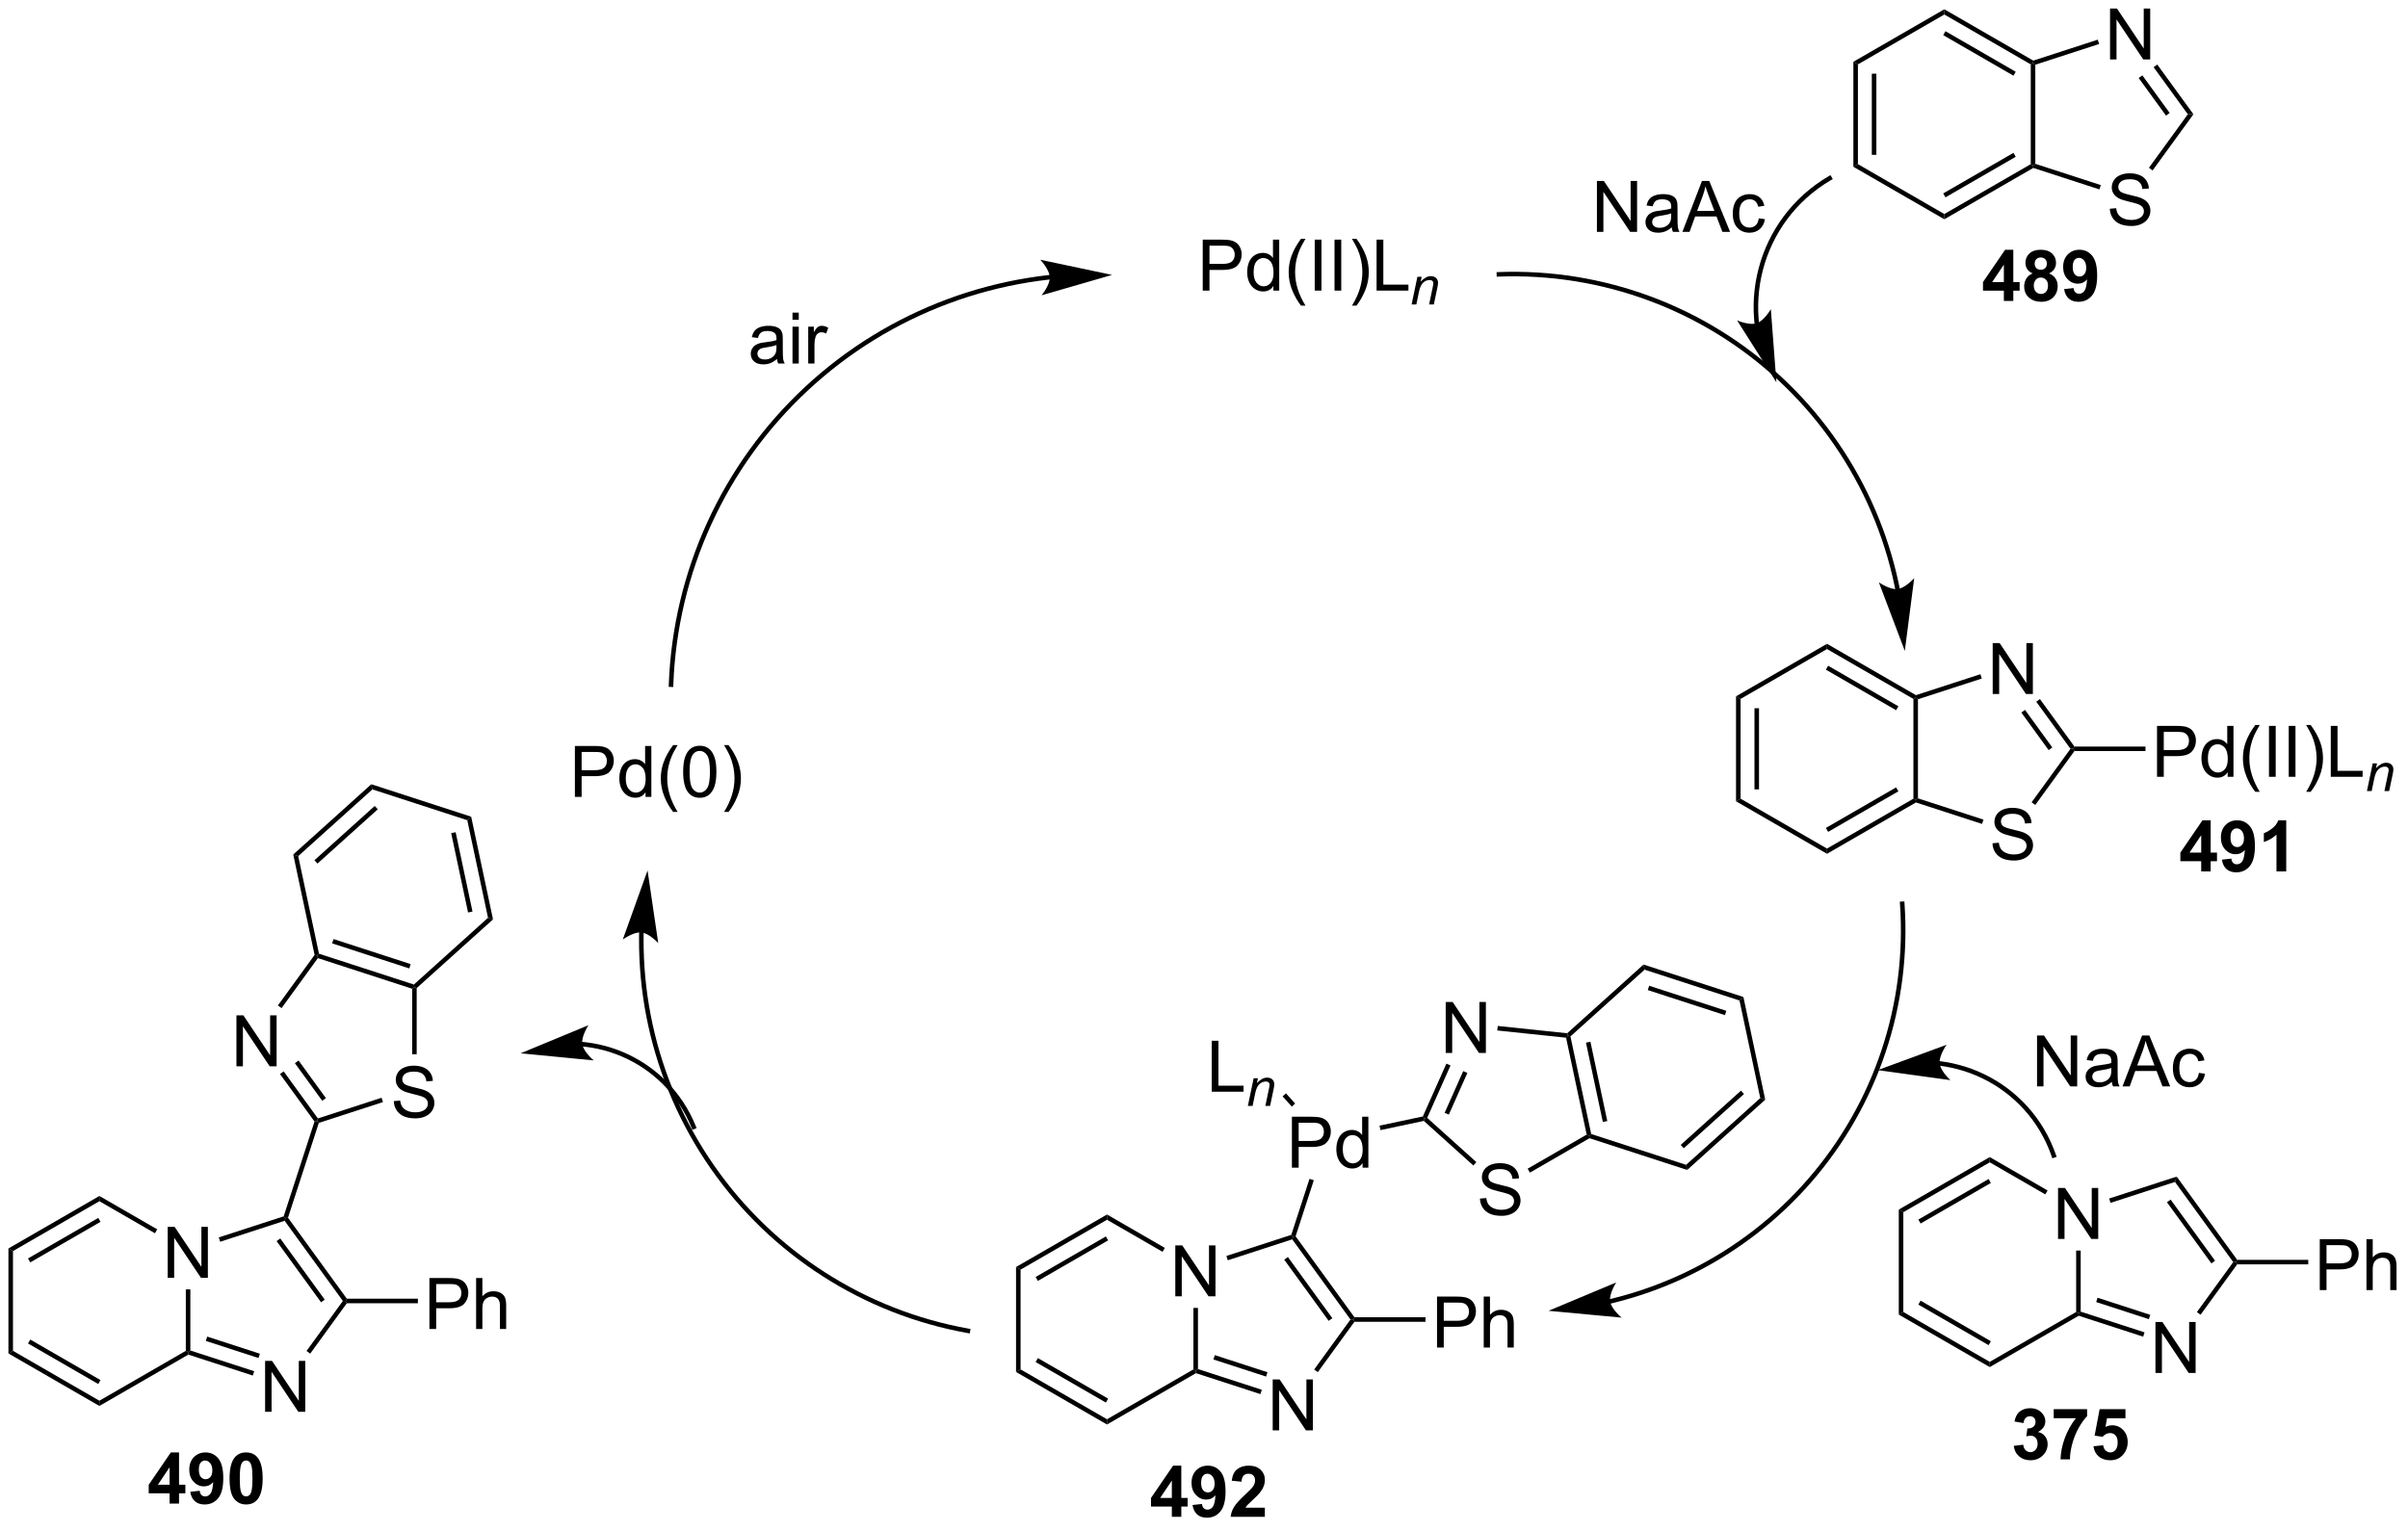 <?xml version="1.0" encoding="UTF-8"?>
<!DOCTYPE svg PUBLIC '-//W3C//DTD SVG 1.0//EN'
          'http://www.w3.org/TR/2001/REC-SVG-20010904/DTD/svg10.dtd'>
<svg stroke-dasharray="none" shape-rendering="auto" xmlns="http://www.w3.org/2000/svg" font-family="'Dialog'" text-rendering="auto" width="371" fill-opacity="1" color-interpolation="auto" color-rendering="auto" preserveAspectRatio="xMidYMid meet" font-size="12px" viewBox="0 0 371 236" fill="black" xmlns:xlink="http://www.w3.org/1999/xlink" stroke="black" image-rendering="auto" stroke-miterlimit="10" stroke-linecap="square" stroke-linejoin="miter" font-style="normal" stroke-width="1" height="236" stroke-dashoffset="0" font-weight="normal" stroke-opacity="1"
><!--Generated by the Batik Graphics2D SVG Generator--><defs id="genericDefs"
  /><g
  ><defs id="defs1"
    ><clipPath clipPathUnits="userSpaceOnUse" id="clipPath1"
      ><path d="M0.633 1.583 L278.676 1.583 L278.676 178.086 L0.633 178.086 L0.633 1.583 Z"
      /></clipPath
      ><clipPath clipPathUnits="userSpaceOnUse" id="clipPath2"
      ><path d="M71.58 40.136 L71.58 211.732 L341.892 211.732 L341.892 40.136 Z"
      /></clipPath
    ></defs
    ><g transform="scale(1.333,1.333) translate(-0.633,-1.583) matrix(1.029,0,0,1.029,-72.995,-39.701)"
    ><path d="M206.649 72.776 L206.649 67.049 L208.81 67.049 Q209.38 67.049 209.68 67.104 Q210.102 67.174 210.386 67.372 Q210.672 67.567 210.846 67.924 Q211.021 68.278 211.021 68.706 Q211.021 69.435 210.555 69.942 Q210.091 70.448 208.875 70.448 L207.406 70.448 L207.406 72.776 L206.649 72.776 ZM207.406 69.771 L208.888 69.771 Q209.622 69.771 209.93 69.497 Q210.24 69.224 210.24 68.729 Q210.24 68.37 210.057 68.114 Q209.875 67.856 209.578 67.776 Q209.388 67.724 208.872 67.724 L207.406 67.724 L207.406 69.771 ZM214.586 72.776 L214.586 72.252 Q214.193 72.87 213.427 72.87 Q212.93 72.87 212.513 72.596 Q212.099 72.323 211.87 71.833 Q211.641 71.341 211.641 70.706 Q211.641 70.083 211.846 69.578 Q212.055 69.073 212.469 68.805 Q212.883 68.534 213.396 68.534 Q213.771 68.534 214.062 68.692 Q214.357 68.849 214.539 69.104 L214.539 67.049 L215.24 67.049 L215.24 72.776 L214.586 72.776 ZM212.365 70.706 Q212.365 71.502 212.701 71.898 Q213.036 72.291 213.492 72.291 Q213.953 72.291 214.276 71.914 Q214.599 71.536 214.599 70.763 Q214.599 69.911 214.271 69.513 Q213.943 69.114 213.461 69.114 Q212.992 69.114 212.677 69.497 Q212.365 69.88 212.365 70.706 ZM217.689 74.461 Q217.106 73.726 216.702 72.742 Q216.301 71.755 216.301 70.7 Q216.301 69.771 216.603 68.919 Q216.954 67.932 217.689 66.95 L218.191 66.95 Q217.72 67.763 217.566 68.112 Q217.329 68.651 217.191 69.237 Q217.025 69.966 217.025 70.706 Q217.025 72.583 218.191 74.461 L217.689 74.461 ZM219.228 72.776 L219.228 67.049 L219.986 67.049 L219.986 72.776 L219.228 72.776 ZM221.451 72.776 L221.451 67.049 L222.208 67.049 L222.208 72.776 L221.451 72.776 ZM223.915 74.461 L223.41 74.461 Q224.579 72.583 224.579 70.706 Q224.579 69.971 224.41 69.247 Q224.277 68.661 224.04 68.122 Q223.887 67.771 223.41 66.95 L223.915 66.95 Q224.65 67.932 225.001 68.919 Q225.301 69.771 225.301 70.7 Q225.301 71.755 224.897 72.742 Q224.494 73.726 223.915 74.461 ZM226.176 72.776 L226.176 67.049 L226.934 67.049 L226.934 72.099 L229.754 72.099 L229.754 72.776 L226.176 72.776 Z" stroke="none" clip-path="url(#clipPath2)"
    /></g
    ><g transform="matrix(1.371,0,0,1.371,-98.17,-55.045)"
    ><path d="M230.238 74.376 L230.889 71.264 L231.369 71.264 L231.256 71.805 Q231.568 71.487 231.84 71.341 Q232.113 71.194 232.399 71.194 Q232.775 71.194 232.99 71.399 Q233.207 71.604 233.207 71.946 Q233.207 72.12 233.131 72.491 L232.734 74.376 L232.205 74.376 L232.617 72.403 Q232.68 72.116 232.68 71.979 Q232.68 71.823 232.572 71.727 Q232.465 71.63 232.264 71.63 Q231.856 71.63 231.537 71.923 Q231.221 72.216 231.07 72.928 L230.77 74.376 L230.238 74.376 Z" stroke="none" clip-path="url(#clipPath2)"
    /></g
    ><g transform="matrix(1.371,0,0,1.371,-98.17,-55.045)"
    ><path d="M266.696 118.424 L267.207 118.718 L267.207 129.932 L266.696 130.227 ZM268.768 119.767 L268.768 128.883 L269.278 128.883 L269.278 119.767 Z" stroke="none" clip-path="url(#clipPath2)"
    /></g
    ><g transform="matrix(1.371,0,0,1.371,-98.17,-55.045)"
    ><path d="M266.696 130.227 L267.207 129.932 L276.918 135.539 L276.918 136.128 Z" stroke="none" clip-path="url(#clipPath2)"
    /></g
    ><g transform="matrix(1.371,0,0,1.371,-98.17,-55.045)"
    ><path d="M276.918 136.128 L276.918 135.539 L286.63 129.932 L286.885 130.079 L286.914 130.357 ZM277.046 133.663 L284.941 129.104 L284.686 128.662 L276.791 133.221 Z" stroke="none" clip-path="url(#clipPath2)"
    /></g
    ><g transform="matrix(1.371,0,0,1.371,-98.17,-55.045)"
    ><path d="M287.14 129.894 L286.885 130.079 L286.63 129.932 L286.63 118.718 L286.885 118.571 L287.14 118.756 Z" stroke="none" clip-path="url(#clipPath2)"
    /></g
    ><g transform="matrix(1.371,0,0,1.371,-98.17,-55.045)"
    ><path d="M286.914 118.293 L286.885 118.571 L286.63 118.718 L276.918 113.111 L276.918 112.522 ZM284.941 119.546 L277.046 114.987 L276.791 115.429 L284.686 119.988 Z" stroke="none" clip-path="url(#clipPath2)"
    /></g
    ><g transform="matrix(1.371,0,0,1.371,-98.17,-55.045)"
    ><path d="M276.918 112.522 L276.918 113.111 L267.207 118.718 L266.696 118.424 Z" stroke="none" clip-path="url(#clipPath2)"
    /></g
    ><g transform="matrix(1.371,0,0,1.371,-98.17,-55.045)"
    ><path d="M295.515 134.945 L296.231 134.882 Q296.28 135.312 296.465 135.588 Q296.653 135.864 297.043 136.033 Q297.434 136.202 297.921 136.202 Q298.356 136.202 298.687 136.075 Q299.02 135.945 299.181 135.721 Q299.343 135.497 299.343 135.231 Q299.343 134.96 299.187 134.76 Q299.03 134.559 298.671 134.421 Q298.442 134.333 297.653 134.143 Q296.864 133.952 296.546 133.786 Q296.137 133.57 295.934 133.252 Q295.733 132.934 295.733 132.538 Q295.733 132.106 295.978 131.728 Q296.226 131.351 296.697 131.156 Q297.171 130.96 297.749 130.96 Q298.387 130.96 298.872 131.166 Q299.358 131.372 299.619 131.77 Q299.882 132.169 299.903 132.671 L299.176 132.726 Q299.116 132.184 298.778 131.908 Q298.442 131.63 297.78 131.63 Q297.093 131.63 296.778 131.882 Q296.465 132.132 296.465 132.489 Q296.465 132.796 296.687 132.997 Q296.905 133.195 297.83 133.406 Q298.754 133.614 299.098 133.77 Q299.598 133.999 299.835 134.353 Q300.075 134.708 300.075 135.169 Q300.075 135.624 299.812 136.031 Q299.551 136.434 299.059 136.661 Q298.569 136.885 297.957 136.885 Q297.179 136.885 296.653 136.658 Q296.129 136.429 295.83 135.976 Q295.53 135.52 295.515 134.945 Z" stroke="none" clip-path="url(#clipPath2)"
    /></g
    ><g transform="matrix(1.371,0,0,1.371,-98.17,-55.045)"
    ><path d="M295.54 118.164 L295.54 112.438 L296.318 112.438 L299.326 116.933 L299.326 112.438 L300.053 112.438 L300.053 118.164 L299.274 118.164 L296.266 113.664 L296.266 118.164 L295.54 118.164 Z" stroke="none" clip-path="url(#clipPath2)"
    /></g
    ><g transform="matrix(1.371,0,0,1.371,-98.17,-55.045)"
    ><path d="M286.914 130.357 L286.885 130.079 L287.14 129.894 L294.503 132.287 L294.346 132.772 Z" stroke="none" clip-path="url(#clipPath2)"
    /></g
    ><g transform="matrix(1.371,0,0,1.371,-98.17,-55.045)"
    ><path d="M300.324 130.637 L299.912 130.337 L304.28 124.325 L304.595 124.325 L304.725 124.58 Z" stroke="none" clip-path="url(#clipPath2)"
    /></g
    ><g transform="matrix(1.371,0,0,1.371,-98.17,-55.045)"
    ><path d="M304.725 124.07 L304.595 124.325 L304.28 124.325 L300.434 119.033 L300.847 118.733 ZM302.241 124.175 L299.171 119.95 L298.759 120.25 L301.828 124.475 Z" stroke="none" clip-path="url(#clipPath2)"
    /></g
    ><g transform="matrix(1.371,0,0,1.371,-98.17,-55.045)"
    ><path d="M294.157 115.94 L294.315 116.425 L287.14 118.756 L286.885 118.571 L286.914 118.293 Z" stroke="none" clip-path="url(#clipPath2)"
    /></g
    ><g transform="matrix(1.371,0,0,1.371,-98.17,-55.045)"
    ><path d="M314.006 127.475 L314.006 121.749 L316.167 121.749 Q316.738 121.749 317.037 121.803 Q317.459 121.874 317.743 122.071 Q318.029 122.267 318.204 122.624 Q318.378 122.978 318.378 123.405 Q318.378 124.134 317.912 124.642 Q317.449 125.147 316.232 125.147 L314.764 125.147 L314.764 127.475 L314.006 127.475 ZM314.764 124.47 L316.245 124.47 Q316.98 124.47 317.287 124.196 Q317.597 123.923 317.597 123.428 Q317.597 123.069 317.415 122.814 Q317.232 122.556 316.935 122.475 Q316.745 122.423 316.23 122.423 L314.764 122.423 L314.764 124.47 ZM321.943 127.475 L321.943 126.952 Q321.55 127.569 320.784 127.569 Q320.287 127.569 319.87 127.295 Q319.456 127.022 319.227 126.532 Q318.998 126.04 318.998 125.405 Q318.998 124.782 319.204 124.277 Q319.412 123.772 319.826 123.504 Q320.24 123.233 320.753 123.233 Q321.128 123.233 321.42 123.392 Q321.714 123.548 321.896 123.803 L321.896 121.749 L322.597 121.749 L322.597 127.475 L321.943 127.475 ZM319.722 125.405 Q319.722 126.202 320.058 126.597 Q320.394 126.991 320.849 126.991 Q321.31 126.991 321.633 126.613 Q321.956 126.236 321.956 125.462 Q321.956 124.611 321.628 124.212 Q321.3 123.814 320.818 123.814 Q320.349 123.814 320.034 124.196 Q319.722 124.579 319.722 125.405 ZM325.046 129.16 Q324.463 128.426 324.059 127.441 Q323.658 126.454 323.658 125.4 Q323.658 124.47 323.96 123.618 Q324.312 122.631 325.046 121.65 L325.549 121.65 Q325.077 122.462 324.924 122.811 Q324.687 123.35 324.549 123.936 Q324.382 124.665 324.382 125.405 Q324.382 127.282 325.549 129.16 L325.046 129.16 ZM326.585 127.475 L326.585 121.749 L327.343 121.749 L327.343 127.475 L326.585 127.475 ZM328.808 127.475 L328.808 121.749 L329.566 121.749 L329.566 127.475 L328.808 127.475 ZM331.273 129.16 L330.767 129.16 Q331.937 127.282 331.937 125.405 Q331.937 124.67 331.767 123.946 Q331.635 123.361 331.398 122.821 Q331.244 122.47 330.767 121.65 L331.273 121.65 Q332.007 122.631 332.359 123.618 Q332.658 124.47 332.658 125.4 Q332.658 126.454 332.255 127.441 Q331.851 128.426 331.273 129.16 ZM333.533 127.475 L333.533 121.749 L334.291 121.749 L334.291 126.798 L337.111 126.798 L337.111 127.475 L333.533 127.475 Z" stroke="none" clip-path="url(#clipPath2)"
    /></g
    ><g transform="matrix(1.371,0,0,1.371,-98.17,-55.045)"
    ><path d="M337.596 129.075 L338.246 125.964 L338.727 125.964 L338.613 126.505 Q338.926 126.186 339.197 126.04 Q339.471 125.894 339.756 125.894 Q340.133 125.894 340.348 126.099 Q340.565 126.304 340.565 126.645 Q340.565 126.819 340.488 127.19 L340.092 129.075 L339.562 129.075 L339.975 127.102 Q340.037 126.815 340.037 126.679 Q340.037 126.522 339.93 126.427 Q339.822 126.329 339.621 126.329 Q339.213 126.329 338.895 126.622 Q338.578 126.915 338.428 127.628 L338.127 129.075 L337.596 129.075 Z" stroke="none" clip-path="url(#clipPath2)"
    /></g
    ><g transform="matrix(1.371,0,0,1.371,-98.17,-55.045)"
    ><path d="M304.725 124.58 L304.595 124.325 L304.725 124.07 L312.71 124.07 L312.71 124.58 Z" stroke="none" clip-path="url(#clipPath2)"
    /></g
    ><g transform="matrix(1.371,0,0,1.371,-98.17,-55.045)"
    ><path d="M269.281 76.469 L269.281 76.467 L269.279 76.451 C269.278 76.434 269.276 76.418 269.274 76.401 C269.26 76.268 269.248 76.135 269.237 76.002 C269.215 75.736 269.2 75.469 269.191 75.204 C269.174 74.672 269.183 74.14 269.216 73.611 C269.284 72.553 269.453 71.506 269.72 70.483 C270.786 66.397 273.41 62.715 277.346 60.408 L277.566 60.279 L277.307 59.839 L277.087 59.968 C273.035 62.344 270.326 66.138 269.226 70.355 C268.951 71.408 268.777 72.488 268.707 73.578 C268.672 74.124 268.663 74.671 268.681 75.22 C268.69 75.495 268.706 75.769 268.728 76.043 C268.739 76.18 268.752 76.318 268.767 76.455 C268.769 76.472 268.771 76.49 268.772 76.507 L268.774 76.519 L268.774 76.517 L268.798 76.771 L269.306 76.723 L269.281 76.469 ZM271.232 83.129 L270.608 74.906 C270.608 74.906 269.856 76.21 269.025 76.486 C268.195 76.762 266.812 76.167 266.812 76.167 Z" stroke="none" clip-path="url(#clipPath2)"
    /></g
    ><g transform="matrix(1.371,0,0,1.371,-98.17,-55.045)"
    ><path d="M279.883 47.094 L280.394 47.388 L280.394 58.602 L279.883 58.897 ZM281.955 48.437 L281.955 57.554 L282.465 57.554 L282.465 48.437 Z" stroke="none" clip-path="url(#clipPath2)"
    /></g
    ><g transform="matrix(1.371,0,0,1.371,-98.17,-55.045)"
    ><path d="M279.883 58.897 L280.394 58.602 L290.105 64.209 L290.105 64.799 Z" stroke="none" clip-path="url(#clipPath2)"
    /></g
    ><g transform="matrix(1.371,0,0,1.371,-98.17,-55.045)"
    ><path d="M290.105 64.799 L290.105 64.209 L299.817 58.602 L300.072 58.75 L300.101 59.027 ZM290.233 62.333 L298.128 57.775 L297.873 57.333 L289.978 61.891 Z" stroke="none" clip-path="url(#clipPath2)"
    /></g
    ><g transform="matrix(1.371,0,0,1.371,-98.17,-55.045)"
    ><path d="M300.327 58.564 L300.072 58.75 L299.817 58.602 L299.817 47.388 L300.072 47.241 L300.327 47.426 Z" stroke="none" clip-path="url(#clipPath2)"
    /></g
    ><g transform="matrix(1.371,0,0,1.371,-98.17,-55.045)"
    ><path d="M300.101 46.963 L300.072 47.241 L299.817 47.388 L290.105 41.781 L290.105 41.192 ZM298.128 48.216 L290.233 43.658 L289.978 44.1 L297.873 48.658 Z" stroke="none" clip-path="url(#clipPath2)"
    /></g
    ><g transform="matrix(1.371,0,0,1.371,-98.17,-55.045)"
    ><path d="M290.105 41.192 L290.105 41.781 L280.394 47.388 L279.883 47.094 Z" stroke="none" clip-path="url(#clipPath2)"
    /></g
    ><g transform="matrix(1.371,0,0,1.371,-98.17,-55.045)"
    ><path d="M308.702 63.615 L309.418 63.552 Q309.467 63.982 309.652 64.258 Q309.84 64.534 310.23 64.703 Q310.621 64.873 311.108 64.873 Q311.543 64.873 311.873 64.745 Q312.207 64.615 312.368 64.391 Q312.53 64.167 312.53 63.901 Q312.53 63.63 312.373 63.43 Q312.217 63.229 311.858 63.091 Q311.629 63.003 310.84 62.813 Q310.051 62.623 309.733 62.456 Q309.324 62.24 309.121 61.922 Q308.92 61.604 308.92 61.209 Q308.92 60.776 309.165 60.399 Q309.413 60.021 309.884 59.826 Q310.358 59.63 310.936 59.63 Q311.574 59.63 312.058 59.836 Q312.545 60.042 312.806 60.44 Q313.069 60.839 313.09 61.341 L312.363 61.396 Q312.303 60.854 311.965 60.578 Q311.629 60.3 310.967 60.3 Q310.28 60.3 309.965 60.552 Q309.652 60.802 309.652 61.159 Q309.652 61.466 309.873 61.667 Q310.092 61.865 311.017 62.076 Q311.941 62.284 312.285 62.44 Q312.785 62.669 313.022 63.024 Q313.262 63.378 313.262 63.839 Q313.262 64.294 312.998 64.701 Q312.738 65.104 312.246 65.331 Q311.756 65.555 311.144 65.555 Q310.366 65.555 309.84 65.328 Q309.316 65.099 309.017 64.646 Q308.717 64.19 308.702 63.615 Z" stroke="none" clip-path="url(#clipPath2)"
    /></g
    ><g transform="matrix(1.371,0,0,1.371,-98.17,-55.045)"
    ><path d="M308.727 46.835 L308.727 41.108 L309.505 41.108 L312.513 45.603 L312.513 41.108 L313.24 41.108 L313.24 46.835 L312.461 46.835 L309.453 42.335 L309.453 46.835 L308.727 46.835 Z" stroke="none" clip-path="url(#clipPath2)"
    /></g
    ><g transform="matrix(1.371,0,0,1.371,-98.17,-55.045)"
    ><path d="M300.101 59.027 L300.072 58.75 L300.327 58.564 L307.691 60.957 L307.533 61.442 Z" stroke="none" clip-path="url(#clipPath2)"
    /></g
    ><g transform="matrix(1.371,0,0,1.371,-98.17,-55.045)"
    ><path d="M313.511 59.307 L313.099 59.007 L317.467 52.995 L318.097 52.995 Z" stroke="none" clip-path="url(#clipPath2)"
    /></g
    ><g transform="matrix(1.371,0,0,1.371,-98.17,-55.045)"
    ><path d="M318.097 52.995 L317.467 52.995 L313.622 47.703 L314.034 47.403 ZM315.428 52.845 L312.358 48.621 L311.945 48.921 L315.015 53.145 Z" stroke="none" clip-path="url(#clipPath2)"
    /></g
    ><g transform="matrix(1.371,0,0,1.371,-98.17,-55.045)"
    ><path d="M307.344 44.61 L307.502 45.095 L300.327 47.426 L300.072 47.241 L300.101 46.963 Z" stroke="none" clip-path="url(#clipPath2)"
    /></g
    ><g transform="matrix(1.371,0,0,1.371,-98.17,-55.045)"
    ><path d="M251.063 66.215 L251.063 60.489 L251.842 60.489 L254.85 64.984 L254.85 60.489 L255.576 60.489 L255.576 66.215 L254.798 66.215 L251.79 61.715 L251.79 66.215 L251.063 66.215 ZM259.466 65.702 Q259.075 66.036 258.713 66.174 Q258.353 66.309 257.94 66.309 Q257.255 66.309 256.887 65.976 Q256.52 65.64 256.52 65.122 Q256.52 64.817 256.658 64.564 Q256.799 64.312 257.023 64.161 Q257.247 64.007 257.528 63.929 Q257.736 63.874 258.153 63.825 Q259.005 63.723 259.408 63.583 Q259.411 63.437 259.411 63.398 Q259.411 62.968 259.213 62.794 Q258.942 62.554 258.411 62.554 Q257.916 62.554 257.679 62.728 Q257.442 62.903 257.33 63.343 L256.643 63.249 Q256.736 62.809 256.95 62.538 Q257.166 62.265 257.572 62.119 Q257.978 61.973 258.512 61.973 Q259.044 61.973 259.374 62.098 Q259.708 62.223 259.864 62.413 Q260.02 62.601 260.083 62.89 Q260.119 63.07 260.119 63.538 L260.119 64.476 Q260.119 65.458 260.163 65.718 Q260.208 65.976 260.341 66.215 L259.606 66.215 Q259.497 65.997 259.466 65.702 ZM259.408 64.132 Q259.025 64.288 258.26 64.398 Q257.825 64.46 257.645 64.538 Q257.466 64.616 257.366 64.767 Q257.27 64.918 257.27 65.101 Q257.27 65.382 257.484 65.57 Q257.697 65.757 258.106 65.757 Q258.512 65.757 258.827 65.58 Q259.145 65.403 259.294 65.093 Q259.408 64.856 259.408 64.39 L259.408 64.132 ZM260.667 66.215 L262.868 60.489 L263.686 60.489 L266.029 66.215 L265.165 66.215 L264.498 64.481 L262.102 64.481 L261.475 66.215 L260.667 66.215 ZM262.321 63.864 L264.264 63.864 L263.665 62.278 Q263.391 61.554 263.259 61.09 Q263.149 61.64 262.951 62.184 L262.321 63.864 ZM269.251 64.695 L269.943 64.786 Q269.829 65.499 269.363 65.906 Q268.897 66.309 268.217 66.309 Q267.365 66.309 266.847 65.752 Q266.329 65.195 266.329 64.156 Q266.329 63.484 266.55 62.981 Q266.774 62.476 267.23 62.226 Q267.686 61.973 268.219 61.973 Q268.897 61.973 269.326 62.314 Q269.756 62.656 269.876 63.286 L269.193 63.39 Q269.094 62.973 268.847 62.762 Q268.6 62.551 268.248 62.551 Q267.717 62.551 267.384 62.931 Q267.053 63.312 267.053 64.137 Q267.053 64.973 267.373 65.353 Q267.693 65.731 268.209 65.731 Q268.623 65.731 268.899 65.478 Q269.178 65.223 269.251 64.695 Z" stroke="none" clip-path="url(#clipPath2)"
    /></g
    ><g transform="matrix(1.371,0,0,1.371,-98.17,-55.045)"
    ><path d="M289.529 159.947 L289.529 159.947 L289.531 159.947 L289.536 159.948 L289.54 159.948 L289.552 159.95 C289.583 159.953 289.613 159.957 289.644 159.961 C289.705 159.969 289.766 159.977 289.827 159.986 C289.95 160.003 290.071 160.022 290.193 160.042 C290.679 160.122 291.161 160.226 291.635 160.352 C292.584 160.605 293.505 160.947 294.385 161.374 C297.904 163.08 300.775 166.129 302.159 170.12 L302.243 170.361 L302.725 170.194 L302.641 169.953 C301.212 165.834 298.248 162.68 294.608 160.915 C293.698 160.474 292.747 160.12 291.767 159.859 C291.276 159.728 290.78 159.621 290.277 159.538 C290.151 159.518 290.025 159.498 289.898 159.481 C289.835 159.472 289.772 159.463 289.709 159.455 C289.677 159.451 289.645 159.447 289.614 159.443 L289.602 159.442 L289.596 159.441 L289.591 159.441 L289.592 159.441 L289.592 159.441 L289.339 159.409 L289.275 159.915 L289.529 159.947 ZM282.62 160.446 L290.789 161.572 C290.789 161.572 289.673 160.562 289.579 159.692 C289.485 158.822 290.358 157.596 290.358 157.596 Z" stroke="none" clip-path="url(#clipPath2)"
    /></g
    ><g transform="matrix(1.371,0,0,1.371,-98.17,-55.045)"
    ><path d="M300.522 162.277 L300.522 156.551 L301.3 156.551 L304.308 161.046 L304.308 156.551 L305.035 156.551 L305.035 162.277 L304.256 162.277 L301.248 157.777 L301.248 162.277 L300.522 162.277 ZM308.924 161.764 Q308.534 162.098 308.172 162.236 Q307.812 162.371 307.398 162.371 Q306.713 162.371 306.346 162.038 Q305.979 161.702 305.979 161.184 Q305.979 160.879 306.117 160.626 Q306.258 160.374 306.481 160.223 Q306.705 160.069 306.987 159.991 Q307.195 159.936 307.612 159.887 Q308.463 159.785 308.867 159.645 Q308.87 159.499 308.87 159.46 Q308.87 159.03 308.672 158.856 Q308.401 158.616 307.87 158.616 Q307.375 158.616 307.138 158.79 Q306.901 158.965 306.789 159.405 L306.101 159.311 Q306.195 158.871 306.409 158.6 Q306.625 158.327 307.031 158.181 Q307.437 158.035 307.971 158.035 Q308.502 158.035 308.833 158.16 Q309.166 158.285 309.323 158.475 Q309.479 158.663 309.541 158.952 Q309.578 159.132 309.578 159.6 L309.578 160.538 Q309.578 161.52 309.622 161.78 Q309.666 162.038 309.799 162.277 L309.065 162.277 Q308.955 162.059 308.924 161.764 ZM308.867 160.194 Q308.484 160.35 307.719 160.46 Q307.284 160.522 307.104 160.6 Q306.924 160.679 306.825 160.829 Q306.729 160.981 306.729 161.163 Q306.729 161.444 306.942 161.632 Q307.156 161.819 307.565 161.819 Q307.971 161.819 308.286 161.642 Q308.604 161.465 308.752 161.155 Q308.867 160.918 308.867 160.452 L308.867 160.194 ZM310.126 162.277 L312.327 156.551 L313.144 156.551 L315.488 162.277 L314.623 162.277 L313.957 160.543 L311.561 160.543 L310.933 162.277 L310.126 162.277 ZM311.78 159.926 L313.722 159.926 L313.123 158.34 Q312.85 157.616 312.717 157.152 Q312.608 157.702 312.41 158.246 L311.78 159.926 ZM318.709 160.757 L319.402 160.848 Q319.288 161.561 318.821 161.968 Q318.355 162.371 317.675 162.371 Q316.824 162.371 316.306 161.814 Q315.788 161.257 315.788 160.218 Q315.788 159.546 316.009 159.043 Q316.233 158.538 316.688 158.288 Q317.144 158.035 317.678 158.035 Q318.355 158.035 318.785 158.376 Q319.215 158.718 319.334 159.348 L318.652 159.452 Q318.553 159.035 318.306 158.824 Q318.058 158.613 317.707 158.613 Q317.175 158.613 316.842 158.994 Q316.512 159.374 316.512 160.199 Q316.512 161.035 316.832 161.415 Q317.152 161.793 317.668 161.793 Q318.082 161.793 318.358 161.54 Q318.637 161.285 318.709 160.757 Z" stroke="none" clip-path="url(#clipPath2)"
    /></g
    ><g transform="matrix(1.371,0,0,1.371,-98.17,-55.045)"
    ><path d="M302.884 179.421 L302.884 173.694 L303.662 173.694 L306.67 178.189 L306.67 173.694 L307.397 173.694 L307.397 179.421 L306.618 179.421 L303.61 174.921 L303.61 179.421 L302.884 179.421 Z" stroke="none" clip-path="url(#clipPath2)"
    /></g
    ><g transform="matrix(1.371,0,0,1.371,-98.17,-55.045)"
    ><path d="M284.986 176.123 L285.496 176.418 L285.496 187.632 L284.986 187.927 Z" stroke="none" clip-path="url(#clipPath2)"
    /></g
    ><g transform="matrix(1.371,0,0,1.371,-98.17,-55.045)"
    ><path d="M284.986 187.927 L285.496 187.632 L295.207 193.239 L295.207 193.828 ZM287.185 186.804 L295.08 191.362 L295.335 190.921 L287.44 186.362 Z" stroke="none" clip-path="url(#clipPath2)"
    /></g
    ><g transform="matrix(1.371,0,0,1.371,-98.17,-55.045)"
    ><path d="M295.207 193.828 L295.207 193.239 L304.919 187.632 L305.174 187.779 L305.204 188.057 Z" stroke="none" clip-path="url(#clipPath2)"
    /></g
    ><g transform="matrix(1.371,0,0,1.371,-98.17,-55.045)"
    ><path d="M305.429 187.594 L305.174 187.779 L304.919 187.632 L304.919 180.725 L305.429 180.725 Z" stroke="none" clip-path="url(#clipPath2)"
    /></g
    ><g transform="matrix(1.371,0,0,1.371,-98.17,-55.045)"
    ><path d="M301.707 173.974 L301.452 174.416 L295.207 170.811 L295.207 170.222 Z" stroke="none" clip-path="url(#clipPath2)"
    /></g
    ><g transform="matrix(1.371,0,0,1.371,-98.17,-55.045)"
    ><path d="M295.207 170.222 L295.207 170.811 L285.496 176.418 L284.986 176.123 ZM295.08 172.687 L287.185 177.246 L287.44 177.688 L295.335 173.129 Z" stroke="none" clip-path="url(#clipPath2)"
    /></g
    ><g transform="matrix(1.371,0,0,1.371,-98.17,-55.045)"
    ><path d="M313.829 194.486 L313.829 188.759 L314.608 188.759 L317.615 193.254 L317.615 188.759 L318.342 188.759 L318.342 194.486 L317.563 194.486 L314.556 189.986 L314.556 194.486 L313.829 194.486 Z" stroke="none" clip-path="url(#clipPath2)"
    /></g
    ><g transform="matrix(1.371,0,0,1.371,-98.17,-55.045)"
    ><path d="M305.204 188.057 L305.174 187.779 L305.429 187.594 L312.604 189.925 L312.446 190.41 ZM307.167 186.517 L313.086 188.44 L313.244 187.955 L307.325 186.031 Z" stroke="none" clip-path="url(#clipPath2)"
    /></g
    ><g transform="matrix(1.371,0,0,1.371,-98.17,-55.045)"
    ><path d="M318.899 187.945 L318.486 187.645 L322.569 182.025 L322.884 182.025 L323.014 182.28 Z" stroke="none" clip-path="url(#clipPath2)"
    /></g
    ><g transform="matrix(1.371,0,0,1.371,-98.17,-55.045)"
    ><path d="M323.014 181.77 L322.884 182.025 L322.569 182.025 L316.022 173.014 L316.217 172.414 ZM320.53 181.875 L315.535 175 L315.122 175.299 L320.117 182.175 Z" stroke="none" clip-path="url(#clipPath2)"
    /></g
    ><g transform="matrix(1.371,0,0,1.371,-98.17,-55.045)"
    ><path d="M316.217 172.414 L316.022 173.014 L308.782 175.367 L308.624 174.881 Z" stroke="none" clip-path="url(#clipPath2)"
    /></g
    ><g transform="matrix(1.371,0,0,1.371,-98.17,-55.045)"
    ><path d="M332.295 185.175 L332.295 179.448 L334.457 179.448 Q335.027 179.448 335.326 179.503 Q335.748 179.573 336.032 179.771 Q336.319 179.967 336.493 180.323 Q336.668 180.678 336.668 181.105 Q336.668 181.834 336.201 182.342 Q335.738 182.847 334.522 182.847 L333.053 182.847 L333.053 185.175 L332.295 185.175 ZM333.053 182.17 L334.535 182.17 Q335.269 182.17 335.576 181.896 Q335.886 181.623 335.886 181.128 Q335.886 180.769 335.704 180.513 Q335.522 180.256 335.225 180.175 Q335.035 180.123 334.519 180.123 L333.053 180.123 L333.053 182.17 ZM337.543 185.175 L337.543 179.448 L338.246 179.448 L338.246 181.503 Q338.738 180.933 339.488 180.933 Q339.949 180.933 340.287 181.115 Q340.628 181.295 340.774 181.615 Q340.92 181.935 340.92 182.545 L340.92 185.175 L340.217 185.175 L340.217 182.545 Q340.217 182.019 339.988 181.779 Q339.761 181.537 339.342 181.537 Q339.03 181.537 338.753 181.701 Q338.48 181.862 338.363 182.141 Q338.246 182.417 338.246 182.904 L338.246 185.175 L337.543 185.175 Z" stroke="none" clip-path="url(#clipPath2)"
    /></g
    ><g transform="matrix(1.371,0,0,1.371,-98.17,-55.045)"
    ><path d="M323.014 182.28 L322.884 182.025 L323.014 181.77 L330.999 181.77 L330.999 182.28 Z" stroke="none" clip-path="url(#clipPath2)"
    /></g
    ><g transform="matrix(1.371,0,0,1.371,-98.17,-55.045)"
    ><path d="M203.683 185.875 L203.683 180.149 L204.462 180.149 L207.469 184.643 L207.469 180.149 L208.196 180.149 L208.196 185.875 L207.417 185.875 L204.409 181.375 L204.409 185.875 L203.683 185.875 Z" stroke="none" clip-path="url(#clipPath2)"
    /></g
    ><g transform="matrix(1.371,0,0,1.371,-98.17,-55.045)"
    ><path d="M185.785 182.578 L186.295 182.873 L186.295 194.087 L185.785 194.381 Z" stroke="none" clip-path="url(#clipPath2)"
    /></g
    ><g transform="matrix(1.371,0,0,1.371,-98.17,-55.045)"
    ><path d="M185.785 194.381 L186.295 194.087 L196.007 199.694 L196.007 200.283 ZM187.984 193.259 L195.879 197.817 L196.134 197.375 L188.239 192.817 Z" stroke="none" clip-path="url(#clipPath2)"
    /></g
    ><g transform="matrix(1.371,0,0,1.371,-98.17,-55.045)"
    ><path d="M196.007 200.283 L196.007 199.694 L205.718 194.087 L205.974 194.234 L206.003 194.512 Z" stroke="none" clip-path="url(#clipPath2)"
    /></g
    ><g transform="matrix(1.371,0,0,1.371,-98.17,-55.045)"
    ><path d="M206.229 194.049 L205.974 194.234 L205.718 194.087 L205.718 187.179 L206.229 187.179 Z" stroke="none" clip-path="url(#clipPath2)"
    /></g
    ><g transform="matrix(1.371,0,0,1.371,-98.17,-55.045)"
    ><path d="M202.506 180.429 L202.251 180.871 L196.007 177.266 L196.007 176.676 Z" stroke="none" clip-path="url(#clipPath2)"
    /></g
    ><g transform="matrix(1.371,0,0,1.371,-98.17,-55.045)"
    ><path d="M196.007 176.676 L196.007 177.266 L186.295 182.873 L185.785 182.578 ZM195.879 179.142 L187.984 183.7 L188.239 184.142 L196.134 179.584 Z" stroke="none" clip-path="url(#clipPath2)"
    /></g
    ><g transform="matrix(1.371,0,0,1.371,-98.17,-55.045)"
    ><path d="M214.628 200.94 L214.628 195.214 L215.407 195.214 L218.415 199.708 L218.415 195.214 L219.141 195.214 L219.141 200.94 L218.363 200.94 L215.355 196.44 L215.355 200.94 L214.628 200.94 Z" stroke="none" clip-path="url(#clipPath2)"
    /></g
    ><g transform="matrix(1.371,0,0,1.371,-98.17,-55.045)"
    ><path d="M206.003 194.512 L205.974 194.234 L206.229 194.049 L213.403 196.38 L213.245 196.865 ZM207.966 192.971 L213.886 194.895 L214.043 194.41 L208.124 192.486 Z" stroke="none" clip-path="url(#clipPath2)"
    /></g
    ><g transform="matrix(1.371,0,0,1.371,-98.17,-55.045)"
    ><path d="M219.698 194.399 L219.285 194.1 L223.368 188.48 L223.684 188.48 L223.814 188.735 Z" stroke="none" clip-path="url(#clipPath2)"
    /></g
    ><g transform="matrix(1.371,0,0,1.371,-98.17,-55.045)"
    ><path d="M223.814 188.225 L223.684 188.48 L223.368 188.48 L216.821 179.469 L216.919 179.169 L217.202 179.124 ZM221.329 188.33 L216.334 181.454 L215.921 181.754 L220.917 188.63 Z" stroke="none" clip-path="url(#clipPath2)"
    /></g
    ><g transform="matrix(1.371,0,0,1.371,-98.17,-55.045)"
    ><path d="M216.716 178.966 L216.919 179.169 L216.821 179.469 L209.581 181.821 L209.424 181.336 Z" stroke="none" clip-path="url(#clipPath2)"
    /></g
    ><g transform="matrix(1.371,0,0,1.371,-98.17,-55.045)"
    ><path d="M233.094 191.63 L233.094 185.903 L235.256 185.903 Q235.826 185.903 236.126 185.958 Q236.548 186.028 236.831 186.226 Q237.118 186.421 237.292 186.778 Q237.467 187.132 237.467 187.559 Q237.467 188.288 237.001 188.796 Q236.537 189.302 235.321 189.302 L233.852 189.302 L233.852 191.63 L233.094 191.63 ZM233.852 188.624 L235.334 188.624 Q236.068 188.624 236.376 188.351 Q236.685 188.077 236.685 187.583 Q236.685 187.223 236.503 186.968 Q236.321 186.71 236.024 186.63 Q235.834 186.577 235.318 186.577 L233.852 186.577 L233.852 188.624 ZM238.342 191.63 L238.342 185.903 L239.045 185.903 L239.045 187.958 Q239.537 187.387 240.287 187.387 Q240.748 187.387 241.087 187.57 Q241.428 187.749 241.574 188.07 Q241.719 188.39 241.719 188.999 L241.719 191.63 L241.016 191.63 L241.016 188.999 Q241.016 188.473 240.787 188.234 Q240.56 187.992 240.141 187.992 Q239.829 187.992 239.553 188.156 Q239.279 188.317 239.162 188.596 Q239.045 188.872 239.045 189.359 L239.045 191.63 L238.342 191.63 Z" stroke="none" clip-path="url(#clipPath2)"
    /></g
    ><g transform="matrix(1.371,0,0,1.371,-98.17,-55.045)"
    ><path d="M223.814 188.735 L223.684 188.48 L223.814 188.225 L231.798 188.225 L231.798 188.735 Z" stroke="none" clip-path="url(#clipPath2)"
    /></g
    ><g transform="matrix(1.371,0,0,1.371,-98.17,-55.045)"
    ><path d="M216.787 171.411 L216.787 165.685 L218.948 165.685 Q219.519 165.685 219.818 165.74 Q220.24 165.81 220.524 166.008 Q220.81 166.203 220.985 166.56 Q221.16 166.914 221.16 167.341 Q221.16 168.07 220.693 168.578 Q220.23 169.083 219.014 169.083 L217.545 169.083 L217.545 171.411 L216.787 171.411 ZM217.545 168.406 L219.027 168.406 Q219.761 168.406 220.068 168.133 Q220.378 167.859 220.378 167.365 Q220.378 167.005 220.196 166.75 Q220.014 166.492 219.717 166.411 Q219.527 166.359 219.011 166.359 L217.545 166.359 L217.545 168.406 ZM224.725 171.411 L224.725 170.888 Q224.331 171.505 223.566 171.505 Q223.068 171.505 222.652 171.232 Q222.238 170.958 222.008 170.469 Q221.779 169.977 221.779 169.341 Q221.779 168.719 221.985 168.214 Q222.193 167.708 222.607 167.44 Q223.022 167.169 223.535 167.169 Q223.91 167.169 224.201 167.328 Q224.495 167.484 224.678 167.74 L224.678 165.685 L225.378 165.685 L225.378 171.411 L224.725 171.411 ZM222.503 169.341 Q222.503 170.138 222.839 170.534 Q223.175 170.927 223.631 170.927 Q224.092 170.927 224.415 170.549 Q224.738 170.172 224.738 169.399 Q224.738 168.547 224.41 168.149 Q224.081 167.75 223.6 167.75 Q223.131 167.75 222.816 168.133 Q222.503 168.516 222.503 169.341 Z" stroke="none" clip-path="url(#clipPath2)"
    /></g
    ><g transform="matrix(1.371,0,0,1.371,-98.17,-55.045)"
    ><path d="M217.202 179.124 L216.919 179.169 L216.716 178.966 L218.763 172.667 L219.248 172.825 Z" stroke="none" clip-path="url(#clipPath2)"
    /></g
    ><g transform="matrix(1.371,0,0,1.371,-98.17,-55.045)"
    ><path d="M207.774 162.872 L207.774 157.145 L208.531 157.145 L208.531 162.195 L211.352 162.195 L211.352 162.872 L207.774 162.872 Z" stroke="none" clip-path="url(#clipPath2)"
    /></g
    ><g transform="matrix(1.371,0,0,1.371,-98.17,-55.045)"
    ><path d="M211.836 164.472 L212.486 161.361 L212.967 161.361 L212.854 161.902 Q213.166 161.583 213.438 161.437 Q213.711 161.29 213.996 161.29 Q214.373 161.29 214.588 161.495 Q214.805 161.7 214.805 162.042 Q214.805 162.216 214.729 162.587 L214.332 164.472 L213.803 164.472 L214.215 162.499 Q214.277 162.212 214.277 162.075 Q214.277 161.919 214.17 161.823 Q214.063 161.726 213.861 161.726 Q213.453 161.726 213.135 162.019 Q212.818 162.312 212.668 163.025 L212.367 164.472 L211.836 164.472 Z" stroke="none" clip-path="url(#clipPath2)"
    /></g
    ><g transform="matrix(1.371,0,0,1.371,-98.17,-55.045)"
    ><path d="M217.151 164.202 L216.772 164.544 L215.739 163.397 L216.118 163.055 Z" stroke="none" clip-path="url(#clipPath2)"
    /></g
    ><g transform="matrix(1.371,0,0,1.371,-98.17,-55.045)"
    ><path d="M226.738 167.189 L226.632 166.689 L231.501 165.655 L231.681 165.877 L231.607 166.154 Z" stroke="none" clip-path="url(#clipPath2)"
    /></g
    ><g transform="matrix(1.371,0,0,1.371,-98.17,-55.045)"
    ><path d="M237.918 174.887 L238.634 174.824 Q238.684 175.254 238.869 175.53 Q239.056 175.806 239.447 175.975 Q239.837 176.144 240.324 176.144 Q240.759 176.144 241.09 176.017 Q241.423 175.887 241.585 175.663 Q241.746 175.439 241.746 175.173 Q241.746 174.902 241.59 174.702 Q241.434 174.501 241.074 174.363 Q240.845 174.275 240.056 174.085 Q239.267 173.894 238.949 173.728 Q238.54 173.512 238.337 173.194 Q238.137 172.876 238.137 172.48 Q238.137 172.048 238.381 171.671 Q238.629 171.293 239.1 171.098 Q239.574 170.902 240.152 170.902 Q240.79 170.902 241.275 171.108 Q241.762 171.314 242.022 171.712 Q242.285 172.111 242.306 172.613 L241.579 172.668 Q241.519 172.126 241.181 171.85 Q240.845 171.571 240.184 171.571 Q239.496 171.571 239.181 171.824 Q238.869 172.074 238.869 172.431 Q238.869 172.738 239.09 172.939 Q239.309 173.137 240.233 173.348 Q241.157 173.556 241.501 173.712 Q242.001 173.941 242.238 174.296 Q242.478 174.65 242.478 175.111 Q242.478 175.566 242.215 175.973 Q241.954 176.376 241.462 176.603 Q240.973 176.827 240.361 176.827 Q239.582 176.827 239.056 176.6 Q238.532 176.371 238.233 175.918 Q237.934 175.462 237.918 174.887 Z" stroke="none" clip-path="url(#clipPath2)"
    /></g
    ><g transform="matrix(1.371,0,0,1.371,-98.17,-55.045)"
    ><path d="M234.071 158.513 L234.071 152.787 L234.85 152.787 L237.858 157.281 L237.858 152.787 L238.584 152.787 L238.584 158.513 L237.806 158.513 L234.798 154.013 L234.798 158.513 L234.071 158.513 Z" stroke="none" clip-path="url(#clipPath2)"
    /></g
    ><g transform="matrix(1.371,0,0,1.371,-98.17,-55.045)"
    ><path d="M231.607 166.154 L231.681 165.877 L231.989 165.811 L237.518 170.789 L237.177 171.169 Z" stroke="none" clip-path="url(#clipPath2)"
    /></g
    ><g transform="matrix(1.371,0,0,1.371,-98.17,-55.045)"
    ><path d="M243.532 171.968 L243.277 171.526 L249.912 167.695 L250.2 167.823 L250.23 168.101 Z" stroke="none" clip-path="url(#clipPath2)"
    /></g
    ><g transform="matrix(1.371,0,0,1.371,-98.17,-55.045)"
    ><path d="M250.419 167.626 L250.2 167.823 L249.912 167.695 L247.596 156.801 L247.808 156.566 L248.088 156.657 ZM252.227 166.17 L250.332 157.252 L249.833 157.358 L251.728 166.276 Z" stroke="none" clip-path="url(#clipPath2)"
    /></g
    ><g transform="matrix(1.371,0,0,1.371,-98.17,-55.045)"
    ><path d="M247.721 156.301 L247.808 156.566 L247.596 156.801 L239.864 155.988 L239.918 155.481 Z" stroke="none" clip-path="url(#clipPath2)"
    /></g
    ><g transform="matrix(1.371,0,0,1.371,-98.17,-55.045)"
    ><path d="M234.146 159.714 L234.612 159.921 L231.989 165.811 L231.681 165.877 L231.501 165.655 ZM236.038 160.556 L233.952 165.241 L234.419 165.448 L236.505 160.764 Z" stroke="none" clip-path="url(#clipPath2)"
    /></g
    ><g transform="matrix(1.371,0,0,1.371,-98.17,-55.045)"
    ><path d="M250.23 168.101 L250.2 167.823 L250.419 167.626 L261.084 171.092 L261.207 171.668 Z" stroke="none" clip-path="url(#clipPath2)"
    /></g
    ><g transform="matrix(1.371,0,0,1.371,-98.17,-55.045)"
    ><path d="M261.207 171.668 L261.084 171.092 L269.418 163.588 L269.978 163.77 ZM260.819 169.23 L267.594 163.13 L267.253 162.75 L260.478 168.851 Z" stroke="none" clip-path="url(#clipPath2)"
    /></g
    ><g transform="matrix(1.371,0,0,1.371,-98.17,-55.045)"
    ><path d="M269.978 163.77 L269.418 163.588 L267.087 152.619 L267.524 152.225 Z" stroke="none" clip-path="url(#clipPath2)"
    /></g
    ><g transform="matrix(1.371,0,0,1.371,-98.17,-55.045)"
    ><path d="M267.524 152.225 L267.087 152.619 L256.421 149.154 L256.299 148.577 ZM265.607 153.78 L256.936 150.963 L256.779 151.448 L265.449 154.265 Z" stroke="none" clip-path="url(#clipPath2)"
    /></g
    ><g transform="matrix(1.371,0,0,1.371,-98.17,-55.045)"
    ><path d="M256.299 148.577 L256.421 149.154 L248.088 156.657 L247.808 156.566 L247.721 156.301 Z" stroke="none" clip-path="url(#clipPath2)"
    /></g
    ><g transform="matrix(1.371,0,0,1.371,-98.17,-55.045)"
    ><path d="M136.21 129.732 L136.21 124.005 L138.372 124.005 Q138.942 124.005 139.242 124.06 Q139.664 124.13 139.947 124.328 Q140.234 124.523 140.408 124.88 Q140.583 125.234 140.583 125.661 Q140.583 126.39 140.117 126.898 Q139.653 127.403 138.437 127.403 L136.968 127.403 L136.968 129.732 L136.21 129.732 ZM136.968 126.726 L138.45 126.726 Q139.184 126.726 139.492 126.453 Q139.802 126.18 139.802 125.685 Q139.802 125.325 139.619 125.07 Q139.437 124.812 139.14 124.732 Q138.95 124.68 138.434 124.68 L136.968 124.68 L136.968 126.726 ZM144.148 129.732 L144.148 129.208 Q143.755 129.825 142.989 129.825 Q142.492 129.825 142.075 129.552 Q141.661 129.279 141.432 128.789 Q141.203 128.297 141.203 127.661 Q141.203 127.039 141.408 126.534 Q141.617 126.028 142.031 125.76 Q142.445 125.489 142.958 125.489 Q143.333 125.489 143.625 125.648 Q143.919 125.805 144.101 126.06 L144.101 124.005 L144.802 124.005 L144.802 129.732 L144.148 129.732 ZM141.927 127.661 Q141.927 128.458 142.263 128.854 Q142.599 129.247 143.054 129.247 Q143.515 129.247 143.838 128.87 Q144.161 128.492 144.161 127.719 Q144.161 126.867 143.833 126.469 Q143.505 126.07 143.023 126.07 Q142.554 126.07 142.239 126.453 Q141.927 126.836 141.927 127.661 ZM147.251 131.417 Q146.667 130.682 146.264 129.698 Q145.863 128.711 145.863 127.656 Q145.863 126.726 146.165 125.875 Q146.517 124.888 147.251 123.906 L147.754 123.906 Q147.282 124.719 147.129 125.067 Q146.892 125.607 146.754 126.192 Q146.587 126.922 146.587 127.661 Q146.587 129.539 147.754 131.417 L147.251 131.417 ZM148.376 126.906 Q148.376 125.89 148.584 125.273 Q148.792 124.653 149.204 124.317 Q149.618 123.982 150.243 123.982 Q150.704 123.982 151.05 124.166 Q151.399 124.351 151.626 124.703 Q151.852 125.052 151.98 125.555 Q152.11 126.055 152.11 126.906 Q152.11 127.914 151.902 128.534 Q151.696 129.154 151.282 129.492 Q150.871 129.831 150.243 129.831 Q149.415 129.831 148.941 129.234 Q148.376 128.521 148.376 126.906 ZM149.097 126.906 Q149.097 128.317 149.428 128.784 Q149.759 129.25 150.243 129.25 Q150.727 129.25 151.055 128.781 Q151.386 128.312 151.386 126.906 Q151.386 125.492 151.055 125.028 Q150.727 124.562 150.235 124.562 Q149.751 124.562 149.462 124.974 Q149.097 125.497 149.097 126.906 ZM153.481 131.417 L152.976 131.417 Q154.145 129.539 154.145 127.661 Q154.145 126.927 153.976 126.203 Q153.843 125.617 153.606 125.078 Q153.453 124.726 152.976 123.906 L153.481 123.906 Q154.216 124.888 154.567 125.875 Q154.867 126.726 154.867 127.656 Q154.867 128.711 154.463 129.698 Q154.059 130.682 153.481 131.417 Z" stroke="none" clip-path="url(#clipPath2)"
    /></g
    ><g transform="matrix(1.371,0,0,1.371,-98.17,-55.045)"
    ><path d="M158.918 80.504 Q158.528 80.837 158.166 80.975 Q157.806 81.111 157.392 81.111 Q156.707 81.111 156.34 80.777 Q155.973 80.442 155.973 79.923 Q155.973 79.619 156.111 79.366 Q156.252 79.113 156.476 78.962 Q156.7 78.809 156.981 78.731 Q157.189 78.676 157.606 78.626 Q158.457 78.525 158.861 78.384 Q158.864 78.238 158.864 78.199 Q158.864 77.77 158.666 77.595 Q158.395 77.356 157.864 77.356 Q157.369 77.356 157.132 77.53 Q156.895 77.704 156.783 78.145 L156.095 78.051 Q156.189 77.611 156.403 77.34 Q156.619 77.067 157.025 76.921 Q157.431 76.775 157.965 76.775 Q158.496 76.775 158.827 76.9 Q159.161 77.025 159.317 77.215 Q159.473 77.402 159.536 77.692 Q159.572 77.871 159.572 78.34 L159.572 79.277 Q159.572 80.259 159.616 80.52 Q159.661 80.777 159.793 81.017 L159.059 81.017 Q158.95 80.798 158.918 80.504 ZM158.861 78.934 Q158.478 79.09 157.713 79.199 Q157.278 79.262 157.098 79.34 Q156.918 79.418 156.819 79.569 Q156.723 79.72 156.723 79.902 Q156.723 80.184 156.936 80.371 Q157.15 80.559 157.559 80.559 Q157.965 80.559 158.28 80.382 Q158.598 80.204 158.746 79.895 Q158.861 79.658 158.861 79.192 L158.861 78.934 ZM160.664 76.098 L160.664 75.29 L161.368 75.29 L161.368 76.098 L160.664 76.098 ZM160.664 81.017 L160.664 76.869 L161.368 76.869 L161.368 81.017 L160.664 81.017 ZM162.431 81.017 L162.431 76.869 L163.064 76.869 L163.064 77.496 Q163.306 77.056 163.509 76.915 Q163.715 76.775 163.963 76.775 Q164.317 76.775 164.684 77.001 L164.442 77.652 Q164.184 77.501 163.926 77.501 Q163.697 77.501 163.512 77.639 Q163.33 77.777 163.252 78.025 Q163.134 78.4 163.134 78.845 L163.134 81.017 L162.431 81.017 Z" stroke="none" clip-path="url(#clipPath2)"
    /></g
    ><g transform="matrix(1.371,0,0,1.371,-98.17,-55.045)"
    ><path d="M136.99 157.78 L136.991 157.78 L136.993 157.78 L136.999 157.781 L137.01 157.782 C137.129 157.793 137.246 157.805 137.364 157.818 C137.835 157.872 138.301 157.949 138.762 158.048 C139.684 158.245 140.584 158.53 141.448 158.898 C144.904 160.368 147.803 163.157 149.32 166.92 L149.415 167.157 L149.888 166.966 L149.793 166.729 C148.225 162.84 145.228 159.952 141.648 158.429 C140.753 158.048 139.823 157.753 138.869 157.549 C138.392 157.447 137.909 157.367 137.422 157.311 C137.3 157.297 137.179 157.285 137.056 157.274 L137.045 157.273 L137.039 157.272 L137.037 157.272 L137.035 157.272 L136.78 157.25 L136.736 157.758 L136.99 157.78 ZM130.114 158.555 L138.322 159.353 C138.322 159.353 137.167 158.387 137.038 157.522 C136.909 156.657 137.732 155.396 137.732 155.396 Z" stroke="none" clip-path="url(#clipPath2)"
    /></g
    ><g transform="matrix(1.371,0,0,1.371,-98.17,-55.045)"
    ><path d="M90.451 183.791 L90.451 178.064 L91.229 178.064 L94.237 182.559 L94.237 178.064 L94.964 178.064 L94.964 183.791 L94.185 183.791 L91.177 179.291 L91.177 183.791 L90.451 183.791 Z" stroke="none" clip-path="url(#clipPath2)"
    /></g
    ><g transform="matrix(1.371,0,0,1.371,-98.17,-55.045)"
    ><path d="M72.552 180.493 L73.063 180.788 L73.063 192.002 L72.552 192.297 Z" stroke="none" clip-path="url(#clipPath2)"
    /></g
    ><g transform="matrix(1.371,0,0,1.371,-98.17,-55.045)"
    ><path d="M72.552 192.297 L73.063 192.002 L82.774 197.609 L82.774 198.198 ZM74.752 191.174 L82.647 195.732 L82.902 195.291 L75.007 190.732 Z" stroke="none" clip-path="url(#clipPath2)"
    /></g
    ><g transform="matrix(1.371,0,0,1.371,-98.17,-55.045)"
    ><path d="M82.774 198.198 L82.774 197.609 L92.486 192.002 L92.741 192.149 L92.77 192.427 Z" stroke="none" clip-path="url(#clipPath2)"
    /></g
    ><g transform="matrix(1.371,0,0,1.371,-98.17,-55.045)"
    ><path d="M92.996 191.964 L92.741 192.149 L92.486 192.002 L92.486 185.095 L92.996 185.095 Z" stroke="none" clip-path="url(#clipPath2)"
    /></g
    ><g transform="matrix(1.371,0,0,1.371,-98.17,-55.045)"
    ><path d="M89.274 178.344 L89.019 178.786 L82.774 175.181 L82.774 174.592 Z" stroke="none" clip-path="url(#clipPath2)"
    /></g
    ><g transform="matrix(1.371,0,0,1.371,-98.17,-55.045)"
    ><path d="M82.774 174.592 L82.774 175.181 L73.063 180.788 L72.552 180.493 ZM82.647 177.057 L74.752 181.616 L75.007 182.058 L82.902 177.499 Z" stroke="none" clip-path="url(#clipPath2)"
    /></g
    ><g transform="matrix(1.371,0,0,1.371,-98.17,-55.045)"
    ><path d="M101.396 198.856 L101.396 193.129 L102.175 193.129 L105.182 197.624 L105.182 193.129 L105.909 193.129 L105.909 198.856 L105.13 198.856 L102.123 194.356 L102.123 198.856 L101.396 198.856 Z" stroke="none" clip-path="url(#clipPath2)"
    /></g
    ><g transform="matrix(1.371,0,0,1.371,-98.17,-55.045)"
    ><path d="M92.77 192.427 L92.741 192.149 L92.996 191.964 L100.171 194.295 L100.013 194.78 ZM94.734 190.887 L100.653 192.81 L100.811 192.325 L94.892 190.402 Z" stroke="none" clip-path="url(#clipPath2)"
    /></g
    ><g transform="matrix(1.371,0,0,1.371,-98.17,-55.045)"
    ><path d="M106.466 192.315 L106.053 192.015 L110.136 186.395 L110.451 186.395 L110.581 186.65 Z" stroke="none" clip-path="url(#clipPath2)"
    /></g
    ><g transform="matrix(1.371,0,0,1.371,-98.17,-55.045)"
    ><path d="M110.581 186.14 L110.451 186.395 L110.136 186.395 L103.589 177.384 L103.687 177.084 L103.969 177.039 ZM108.097 186.245 L103.102 179.37 L102.689 179.669 L107.684 186.545 Z" stroke="none" clip-path="url(#clipPath2)"
    /></g
    ><g transform="matrix(1.371,0,0,1.371,-98.17,-55.045)"
    ><path d="M103.484 176.882 L103.687 177.084 L103.589 177.384 L96.349 179.737 L96.191 179.251 Z" stroke="none" clip-path="url(#clipPath2)"
    /></g
    ><g transform="matrix(1.371,0,0,1.371,-98.17,-55.045)"
    ><path d="M119.862 189.545 L119.862 183.818 L122.024 183.818 Q122.594 183.818 122.893 183.873 Q123.315 183.943 123.599 184.141 Q123.885 184.337 124.06 184.693 Q124.234 185.048 124.234 185.475 Q124.234 186.204 123.768 186.712 Q123.305 187.217 122.089 187.217 L120.62 187.217 L120.62 189.545 L119.862 189.545 ZM120.62 186.54 L122.102 186.54 Q122.836 186.54 123.143 186.266 Q123.453 185.993 123.453 185.498 Q123.453 185.139 123.271 184.883 Q123.089 184.626 122.792 184.545 Q122.602 184.493 122.086 184.493 L120.62 184.493 L120.62 186.54 ZM125.109 189.545 L125.109 183.818 L125.813 183.818 L125.813 185.873 Q126.305 185.303 127.055 185.303 Q127.516 185.303 127.854 185.485 Q128.195 185.665 128.341 185.985 Q128.487 186.305 128.487 186.915 L128.487 189.545 L127.784 189.545 L127.784 186.915 Q127.784 186.389 127.555 186.149 Q127.328 185.907 126.909 185.907 Q126.597 185.907 126.32 186.071 Q126.047 186.232 125.93 186.511 Q125.813 186.787 125.813 187.274 L125.813 189.545 L125.109 189.545 Z" stroke="none" clip-path="url(#clipPath2)"
    /></g
    ><g transform="matrix(1.371,0,0,1.371,-98.17,-55.045)"
    ><path d="M110.581 186.65 L110.451 186.395 L110.581 186.14 L118.566 186.14 L118.566 186.65 Z" stroke="none" clip-path="url(#clipPath2)"
    /></g
    ><g transform="matrix(1.371,0,0,1.371,-98.17,-55.045)"
    ><path d="M103.969 177.039 L103.687 177.084 L103.484 176.882 L106.948 166.222 L107.231 166.177 L107.433 166.379 Z" stroke="none" clip-path="url(#clipPath2)"
    /></g
    ><g transform="matrix(1.371,0,0,1.371,-98.17,-55.045)"
    ><path d="M115.86 163.929 L116.576 163.867 Q116.626 164.297 116.811 164.573 Q116.998 164.849 117.389 165.018 Q117.78 165.187 118.267 165.187 Q118.701 165.187 119.032 165.06 Q119.366 164.929 119.527 164.705 Q119.689 164.481 119.689 164.216 Q119.689 163.945 119.532 163.744 Q119.376 163.544 119.017 163.406 Q118.787 163.317 117.998 163.127 Q117.209 162.937 116.892 162.77 Q116.483 162.554 116.28 162.237 Q116.079 161.919 116.079 161.523 Q116.079 161.091 116.324 160.713 Q116.571 160.336 117.043 160.14 Q117.517 159.945 118.095 159.945 Q118.733 159.945 119.217 160.151 Q119.704 160.356 119.965 160.755 Q120.228 161.153 120.248 161.656 L119.522 161.711 Q119.462 161.169 119.123 160.893 Q118.787 160.614 118.126 160.614 Q117.439 160.614 117.123 160.867 Q116.811 161.117 116.811 161.474 Q116.811 161.781 117.032 161.981 Q117.251 162.179 118.175 162.39 Q119.1 162.599 119.444 162.755 Q119.944 162.984 120.181 163.338 Q120.42 163.692 120.42 164.153 Q120.42 164.609 120.157 165.015 Q119.897 165.419 119.405 165.645 Q118.915 165.869 118.303 165.869 Q117.524 165.869 116.998 165.643 Q116.475 165.414 116.175 164.961 Q115.876 164.505 115.86 163.929 Z" stroke="none" clip-path="url(#clipPath2)"
    /></g
    ><g transform="matrix(1.371,0,0,1.371,-98.17,-55.045)"
    ><path d="M98.175 160.016 L98.175 154.29 L98.954 154.29 L101.962 158.784 L101.962 154.29 L102.688 154.29 L102.688 160.016 L101.91 160.016 L98.902 155.516 L98.902 160.016 L98.175 160.016 Z" stroke="none" clip-path="url(#clipPath2)"
    /></g
    ><g transform="matrix(1.371,0,0,1.371,-98.17,-55.045)"
    ><path d="M107.433 166.379 L107.231 166.177 L107.328 165.877 L114.484 163.552 L114.642 164.037 Z" stroke="none" clip-path="url(#clipPath2)"
    /></g
    ><g transform="matrix(1.371,0,0,1.371,-98.17,-55.045)"
    ><path d="M118.431 158.66 L117.921 158.66 L117.921 151.297 L118.176 151.112 L118.431 151.225 Z" stroke="none" clip-path="url(#clipPath2)"
    /></g
    ><g transform="matrix(1.371,0,0,1.371,-98.17,-55.045)"
    ><path d="M118.115 150.824 L118.176 151.112 L117.921 151.297 L107.328 147.855 L107.231 147.555 L107.45 147.358 ZM117.757 148.529 L109.087 145.712 L108.929 146.197 L117.6 149.015 Z" stroke="none" clip-path="url(#clipPath2)"
    /></g
    ><g transform="matrix(1.371,0,0,1.371,-98.17,-55.045)"
    ><path d="M106.957 147.497 L107.231 147.555 L107.328 147.855 L103.245 153.475 L102.832 153.175 Z" stroke="none" clip-path="url(#clipPath2)"
    /></g
    ><g transform="matrix(1.371,0,0,1.371,-98.17,-55.045)"
    ><path d="M103.07 160.885 L103.483 160.585 L107.328 165.877 L107.231 166.177 L106.948 166.222 ZM104.746 159.667 L107.816 163.892 L108.228 163.592 L105.159 159.367 Z" stroke="none" clip-path="url(#clipPath2)"
    /></g
    ><g transform="matrix(1.371,0,0,1.371,-98.17,-55.045)"
    ><path d="M118.431 151.225 L118.176 151.112 L118.115 150.824 L126.448 143.32 L127.009 143.502 Z" stroke="none" clip-path="url(#clipPath2)"
    /></g
    ><g transform="matrix(1.371,0,0,1.371,-98.17,-55.045)"
    ><path d="M127.009 143.502 L126.448 143.32 L124.117 132.351 L124.555 131.957 ZM124.703 142.619 L122.808 133.701 L122.309 133.808 L124.204 142.725 Z" stroke="none" clip-path="url(#clipPath2)"
    /></g
    ><g transform="matrix(1.371,0,0,1.371,-98.17,-55.045)"
    ><path d="M124.555 131.957 L124.117 132.351 L113.452 128.886 L113.329 128.309 Z" stroke="none" clip-path="url(#clipPath2)"
    /></g
    ><g transform="matrix(1.371,0,0,1.371,-98.17,-55.045)"
    ><path d="M113.329 128.309 L113.452 128.886 L105.118 136.389 L104.558 136.207 ZM113.717 130.748 L106.942 136.848 L107.283 137.227 L114.058 131.127 Z" stroke="none" clip-path="url(#clipPath2)"
    /></g
    ><g transform="matrix(1.371,0,0,1.371,-98.17,-55.045)"
    ><path d="M104.558 136.207 L105.118 136.389 L107.45 147.358 L107.231 147.555 L106.957 147.497 Z" stroke="none" clip-path="url(#clipPath2)"
    /></g
    ><g transform="matrix(1.371,0,0,1.371,-98.17,-55.045)"
    ><path d="M318.971 138.112 L318.971 136.958 L316.628 136.958 L316.628 135.997 L319.112 132.362 L320.034 132.362 L320.034 135.994 L320.745 135.994 L320.745 136.958 L320.034 136.958 L320.034 138.112 L318.971 138.112 ZM318.971 135.994 L318.971 134.036 L317.656 135.994 L318.971 135.994 ZM321.293 136.786 L322.356 136.669 Q322.395 136.994 322.559 137.151 Q322.723 137.307 322.991 137.307 Q323.332 137.307 323.569 136.994 Q323.809 136.682 323.874 135.697 Q323.46 136.177 322.84 136.177 Q322.163 136.177 321.673 135.656 Q321.184 135.135 321.184 134.299 Q321.184 133.427 321.699 132.895 Q322.217 132.362 323.02 132.362 Q323.889 132.362 324.447 133.036 Q325.007 133.708 325.007 135.252 Q325.007 136.822 324.423 137.518 Q323.842 138.213 322.91 138.213 Q322.238 138.213 321.824 137.856 Q321.41 137.497 321.293 136.786 ZM323.777 134.387 Q323.777 133.856 323.533 133.565 Q323.288 133.27 322.967 133.27 Q322.663 133.27 322.462 133.512 Q322.262 133.752 322.262 134.299 Q322.262 134.854 322.481 135.114 Q322.699 135.372 323.027 135.372 Q323.342 135.372 323.559 135.122 Q323.777 134.872 323.777 134.387 ZM328.526 138.112 L327.43 138.112 L327.43 133.974 Q326.828 134.536 326.01 134.807 L326.01 133.809 Q326.44 133.669 326.943 133.278 Q327.448 132.885 327.635 132.362 L328.526 132.362 L328.526 138.112 Z" stroke="none" clip-path="url(#clipPath2)"
    /></g
    ><g transform="matrix(1.371,0,0,1.371,-98.17,-55.045)"
    ><path d="M203.294 210.658 L203.294 209.504 L200.95 209.504 L200.95 208.543 L203.435 204.908 L204.357 204.908 L204.357 208.541 L205.068 208.541 L205.068 209.504 L204.357 209.504 L204.357 210.658 L203.294 210.658 ZM203.294 208.541 L203.294 206.582 L201.979 208.541 L203.294 208.541 ZM205.616 209.332 L206.678 209.215 Q206.717 209.541 206.881 209.697 Q207.046 209.853 207.314 209.853 Q207.655 209.853 207.892 209.541 Q208.131 209.228 208.196 208.244 Q207.782 208.723 207.163 208.723 Q206.486 208.723 205.996 208.202 Q205.506 207.681 205.506 206.845 Q205.506 205.973 206.022 205.442 Q206.54 204.908 207.342 204.908 Q208.212 204.908 208.769 205.582 Q209.329 206.254 209.329 207.798 Q209.329 209.369 208.746 210.064 Q208.165 210.759 207.233 210.759 Q206.561 210.759 206.147 210.403 Q205.733 210.043 205.616 209.332 ZM208.1 206.934 Q208.1 206.403 207.855 206.111 Q207.611 205.817 207.29 205.817 Q206.986 205.817 206.785 206.059 Q206.584 206.298 206.584 206.845 Q206.584 207.4 206.803 207.66 Q207.022 207.918 207.35 207.918 Q207.665 207.918 207.881 207.668 Q208.1 207.418 208.1 206.934 ZM213.747 209.637 L213.747 210.658 L209.901 210.658 Q209.964 210.08 210.276 209.561 Q210.589 209.043 211.51 208.189 Q212.252 207.496 212.419 207.251 Q212.646 206.91 212.646 206.58 Q212.646 206.212 212.448 206.014 Q212.252 205.817 211.904 205.817 Q211.56 205.817 211.357 206.025 Q211.154 206.231 211.122 206.712 L210.029 206.603 Q210.127 205.697 210.643 205.304 Q211.159 204.908 211.932 204.908 Q212.779 204.908 213.263 205.366 Q213.747 205.822 213.747 206.501 Q213.747 206.887 213.609 207.238 Q213.471 207.587 213.169 207.97 Q212.971 208.223 212.45 208.699 Q211.932 209.176 211.792 209.332 Q211.654 209.488 211.568 209.637 L213.747 209.637 Z" stroke="none" clip-path="url(#clipPath2)"
    /></g
    ><g transform="matrix(1.371,0,0,1.371,-98.17,-55.045)"
    ><path d="M297.907 202.682 L298.97 202.555 Q299.019 202.961 299.241 203.177 Q299.465 203.391 299.782 203.391 Q300.121 203.391 300.353 203.133 Q300.587 202.875 300.587 202.437 Q300.587 202.023 300.363 201.781 Q300.142 201.539 299.821 201.539 Q299.61 201.539 299.316 201.62 L299.438 200.726 Q299.884 200.737 300.118 200.534 Q300.353 200.328 300.353 199.987 Q300.353 199.698 300.181 199.526 Q300.009 199.354 299.722 199.354 Q299.441 199.354 299.241 199.549 Q299.043 199.745 299.001 200.12 L297.988 199.948 Q298.095 199.43 298.306 199.12 Q298.519 198.807 298.899 198.63 Q299.282 198.453 299.754 198.453 Q300.563 198.453 301.05 198.969 Q301.454 199.391 301.454 199.922 Q301.454 200.674 300.629 201.125 Q301.121 201.229 301.415 201.596 Q301.712 201.963 301.712 202.484 Q301.712 203.237 301.16 203.771 Q300.61 204.302 299.79 204.302 Q299.011 204.302 298.498 203.854 Q297.988 203.406 297.907 202.682 ZM302.396 199.573 L302.396 198.555 L306.148 198.555 L306.148 199.351 Q305.685 199.807 305.203 200.664 Q304.724 201.518 304.471 202.482 Q304.219 203.445 304.224 204.203 L303.164 204.203 Q303.192 203.016 303.653 201.781 Q304.117 200.547 304.89 199.573 L302.396 199.573 ZM306.86 202.729 L307.954 202.617 Q308.001 202.987 308.23 203.206 Q308.462 203.422 308.761 203.422 Q309.105 203.422 309.342 203.143 Q309.582 202.862 309.582 202.299 Q309.582 201.773 309.345 201.51 Q309.11 201.245 308.73 201.245 Q308.259 201.245 307.884 201.664 L306.993 201.534 L307.556 198.555 L310.457 198.555 L310.457 199.581 L308.386 199.581 L308.215 200.555 Q308.582 200.37 308.965 200.37 Q309.696 200.37 310.204 200.901 Q310.712 201.432 310.712 202.281 Q310.712 202.987 310.3 203.542 Q309.743 204.302 308.751 204.302 Q307.957 204.302 307.457 203.875 Q306.957 203.448 306.86 202.729 Z" stroke="none" clip-path="url(#clipPath2)"
    /></g
    ><g transform="matrix(1.371,0,0,1.371,-98.17,-55.045)"
    ><path d="M296.793 73.975 L296.793 72.821 L294.449 72.821 L294.449 71.86 L296.934 68.225 L297.856 68.225 L297.856 71.858 L298.567 71.858 L298.567 72.821 L297.856 72.821 L297.856 73.975 L296.793 73.975 ZM296.793 71.858 L296.793 69.899 L295.478 71.858 L296.793 71.858 ZM300.031 70.884 Q299.607 70.704 299.412 70.391 Q299.219 70.076 299.219 69.701 Q299.219 69.061 299.667 68.644 Q300.115 68.225 300.938 68.225 Q301.755 68.225 302.206 68.644 Q302.656 69.061 302.656 69.701 Q302.656 70.1 302.448 70.41 Q302.242 70.719 301.867 70.884 Q302.344 71.076 302.591 71.444 Q302.841 71.811 302.841 72.29 Q302.841 73.084 302.334 73.582 Q301.828 74.076 300.99 74.076 Q300.209 74.076 299.688 73.665 Q299.076 73.18 299.076 72.337 Q299.076 71.873 299.305 71.485 Q299.537 71.094 300.031 70.884 ZM300.258 69.779 Q300.258 70.108 300.443 70.292 Q300.63 70.475 300.938 70.475 Q301.25 70.475 301.438 70.29 Q301.625 70.102 301.625 69.774 Q301.625 69.467 301.44 69.282 Q301.255 69.094 300.951 69.094 Q300.633 69.094 300.445 69.282 Q300.258 69.469 300.258 69.779 ZM300.156 72.233 Q300.156 72.686 300.388 72.941 Q300.623 73.194 300.969 73.194 Q301.31 73.194 301.531 72.949 Q301.755 72.704 301.755 72.243 Q301.755 71.842 301.529 71.597 Q301.302 71.352 300.953 71.352 Q300.552 71.352 300.354 71.631 Q300.156 71.907 300.156 72.233 ZM303.564 72.649 L304.627 72.532 Q304.666 72.858 304.83 73.014 Q304.994 73.17 305.262 73.17 Q305.603 73.17 305.84 72.858 Q306.08 72.545 306.145 71.561 Q305.731 72.04 305.111 72.04 Q304.434 72.04 303.944 71.519 Q303.455 70.998 303.455 70.162 Q303.455 69.29 303.97 68.759 Q304.488 68.225 305.291 68.225 Q306.16 68.225 306.718 68.899 Q307.278 69.571 307.278 71.115 Q307.278 72.686 306.694 73.381 Q306.113 74.076 305.181 74.076 Q304.509 74.076 304.095 73.719 Q303.681 73.36 303.564 72.649 ZM306.048 70.251 Q306.048 69.719 305.804 69.428 Q305.559 69.134 305.238 69.134 Q304.934 69.134 304.733 69.376 Q304.533 69.615 304.533 70.162 Q304.533 70.717 304.752 70.977 Q304.97 71.235 305.298 71.235 Q305.613 71.235 305.83 70.985 Q306.048 70.735 306.048 70.251 Z" stroke="none" clip-path="url(#clipPath2)"
    /></g
    ><g transform="matrix(1.371,0,0,1.371,-98.17,-55.045)"
    ><path d="M90.661 209.173 L90.661 208.019 L88.317 208.019 L88.317 207.058 L90.802 203.423 L91.724 203.423 L91.724 207.055 L92.435 207.055 L92.435 208.019 L91.724 208.019 L91.724 209.173 L90.661 209.173 ZM90.661 207.055 L90.661 205.097 L89.346 207.055 L90.661 207.055 ZM92.983 207.847 L94.045 207.73 Q94.085 208.055 94.249 208.212 Q94.413 208.368 94.681 208.368 Q95.022 208.368 95.259 208.055 Q95.499 207.743 95.564 206.758 Q95.15 207.238 94.53 207.238 Q93.853 207.238 93.363 206.717 Q92.874 206.196 92.874 205.36 Q92.874 204.488 93.389 203.956 Q93.907 203.423 94.71 203.423 Q95.579 203.423 96.136 204.097 Q96.696 204.769 96.696 206.313 Q96.696 207.883 96.113 208.579 Q95.532 209.274 94.6 209.274 Q93.928 209.274 93.514 208.917 Q93.1 208.558 92.983 207.847 ZM95.467 205.448 Q95.467 204.917 95.222 204.626 Q94.978 204.331 94.657 204.331 Q94.353 204.331 94.152 204.573 Q93.952 204.813 93.952 205.36 Q93.952 205.915 94.17 206.175 Q94.389 206.433 94.717 206.433 Q95.032 206.433 95.249 206.183 Q95.467 205.933 95.467 205.448 ZM99.263 203.423 Q100.096 203.423 100.565 204.016 Q101.122 204.719 101.122 206.347 Q101.122 207.972 100.56 208.683 Q100.096 209.272 99.263 209.272 Q98.427 209.272 97.914 208.628 Q97.403 207.985 97.403 206.337 Q97.403 204.719 97.966 204.008 Q98.432 203.423 99.263 203.423 ZM99.263 204.331 Q99.065 204.331 98.909 204.459 Q98.752 204.587 98.666 204.915 Q98.552 205.339 98.552 206.347 Q98.552 207.355 98.653 207.732 Q98.755 208.11 98.909 208.235 Q99.065 208.36 99.263 208.36 Q99.463 208.36 99.62 208.232 Q99.776 208.105 99.862 207.777 Q99.974 207.355 99.974 206.347 Q99.974 205.339 99.872 204.964 Q99.771 204.587 99.617 204.459 Q99.463 204.331 99.263 204.331 Z" stroke="none" clip-path="url(#clipPath2)"
    /></g
    ><g transform="matrix(1.371,0,0,1.371,-98.17,-55.045)"
    ><path d="M285.098 106.323 L285.098 106.321 L285.096 106.315 L285.093 106.298 C285.091 106.287 285.089 106.276 285.086 106.264 C285.051 106.087 285.014 105.91 284.976 105.733 C284.901 105.379 284.821 105.026 284.737 104.674 C284.065 101.862 283.12 99.128 281.92 96.511 C279.519 91.278 276.098 86.513 271.797 82.52 C267.495 78.528 262.488 75.472 257.09 73.469 C251.692 71.465 245.903 70.515 240.038 70.734 L239.784 70.743 L239.802 71.253 L240.057 71.243 C245.855 71.027 251.577 71.967 256.912 73.947 C262.247 75.927 267.197 78.948 271.449 82.894 C275.702 86.841 279.084 91.552 281.456 96.724 C282.642 99.311 283.576 102.013 284.241 104.793 C284.324 105.141 284.403 105.489 284.477 105.839 C284.515 106.014 284.551 106.19 284.586 106.365 C284.588 106.376 284.591 106.387 284.593 106.398 L284.596 106.414 L284.598 106.423 L284.598 106.427 L284.65 106.676 L285.15 106.573 L285.098 106.323 ZM285.663 113.321 L286.717 105.142 C286.717 105.142 285.716 106.267 284.847 106.369 C283.978 106.471 282.745 105.609 282.745 105.609 Z" stroke="none" clip-path="url(#clipPath2)"
    /></g
    ><g transform="matrix(1.371,0,0,1.371,-98.17,-55.045)"
    ><path d="M252.596 186.691 L252.605 186.689 C252.648 186.679 252.691 186.669 252.733 186.659 C252.82 186.638 252.905 186.617 252.991 186.596 C253.333 186.511 253.674 186.422 254.013 186.329 C256.73 185.585 259.361 184.578 261.87 183.326 C266.889 180.822 271.418 177.34 275.168 173.025 C282.667 164.394 286.43 153.137 285.63 141.732 L285.611 141.477 L285.103 141.513 L285.12 141.768 C285.911 153.038 282.193 164.161 274.782 172.69 C271.077 176.955 266.601 180.396 261.642 182.869 C259.163 184.106 256.563 185.101 253.879 185.837 C253.543 185.929 253.206 186.017 252.868 186.101 C252.783 186.121 252.699 186.142 252.614 186.162 C252.572 186.173 252.529 186.183 252.487 186.193 L252.479 186.195 L252.231 186.253 L252.348 186.75 L252.596 186.691 ZM245.625 187.5 L253.835 188.268 C253.835 188.268 252.677 187.307 252.544 186.442 C252.412 185.577 253.231 184.314 253.231 184.314 Z" stroke="none" clip-path="url(#clipPath2)"
    /></g
    ><g transform="matrix(1.371,0,0,1.371,-98.17,-55.045)"
    ><path d="M143.428 144.956 L143.428 144.957 L143.428 144.957 L143.428 144.963 L143.428 144.97 C143.427 145.017 143.426 145.062 143.425 145.108 C143.422 145.292 143.42 145.475 143.419 145.658 C143.417 146.025 143.42 146.391 143.427 146.757 C143.485 149.686 143.829 152.595 144.452 155.444 C145.697 161.142 148.053 166.596 151.448 171.476 C154.843 176.356 159.137 180.463 164.046 183.611 C168.956 186.76 174.479 188.951 180.33 190.001 L180.581 190.046 L180.671 189.544 L180.42 189.499 C174.635 188.46 169.175 186.294 164.322 183.182 C159.469 180.069 155.223 176.01 151.867 171.185 C148.51 166.36 146.181 160.968 144.95 155.335 C144.335 152.519 143.994 149.642 143.937 146.747 C143.93 146.385 143.928 146.023 143.929 145.661 C143.93 145.48 143.932 145.298 143.935 145.117 C143.936 145.072 143.937 145.026 143.938 144.981 L143.938 144.973 L143.938 144.967 L143.938 144.966 L143.938 144.964 L143.942 144.708 L143.432 144.701 L143.428 144.956 ZM144.375 138 L141.593 145.763 C141.593 145.763 142.812 144.879 143.682 144.966 C144.553 145.052 145.574 146.159 145.574 146.159 Z" stroke="none" clip-path="url(#clipPath2)"
    /></g
    ><g transform="matrix(1.371,0,0,1.371,-98.17,-55.045)"
    ><path d="M189.556 71.056 L189.554 71.056 L189.549 71.057 L189.54 71.058 C189.515 71.061 189.492 71.063 189.467 71.066 C188.684 71.154 187.905 71.26 187.129 71.386 C184.027 71.889 180.989 72.694 178.056 73.785 C172.192 75.966 166.754 79.291 162.082 83.633 C157.411 87.975 153.697 93.156 151.093 98.846 C148.489 104.535 146.994 110.732 146.761 117.105 L146.752 117.36 L147.262 117.379 L147.271 117.124 C147.502 110.817 148.98 104.686 151.557 99.058 C154.133 93.43 157.807 88.303 162.429 84.007 C167.052 79.711 172.433 76.421 178.234 74.263 C181.135 73.184 184.142 72.388 187.211 71.89 C187.978 71.766 188.749 71.66 189.524 71.573 C189.548 71.57 189.572 71.567 189.596 71.565 L189.606 71.564 L189.61 71.563 L189.612 71.563 L189.866 71.535 L189.81 71.028 L189.556 71.056 ZM196.575 71.054 L188.507 69.348 C188.507 69.348 189.547 70.435 189.579 71.31 C189.611 72.184 188.653 73.345 188.653 73.345 Z" stroke="none" clip-path="url(#clipPath2)"
    /></g
  ></g
></svg
>

